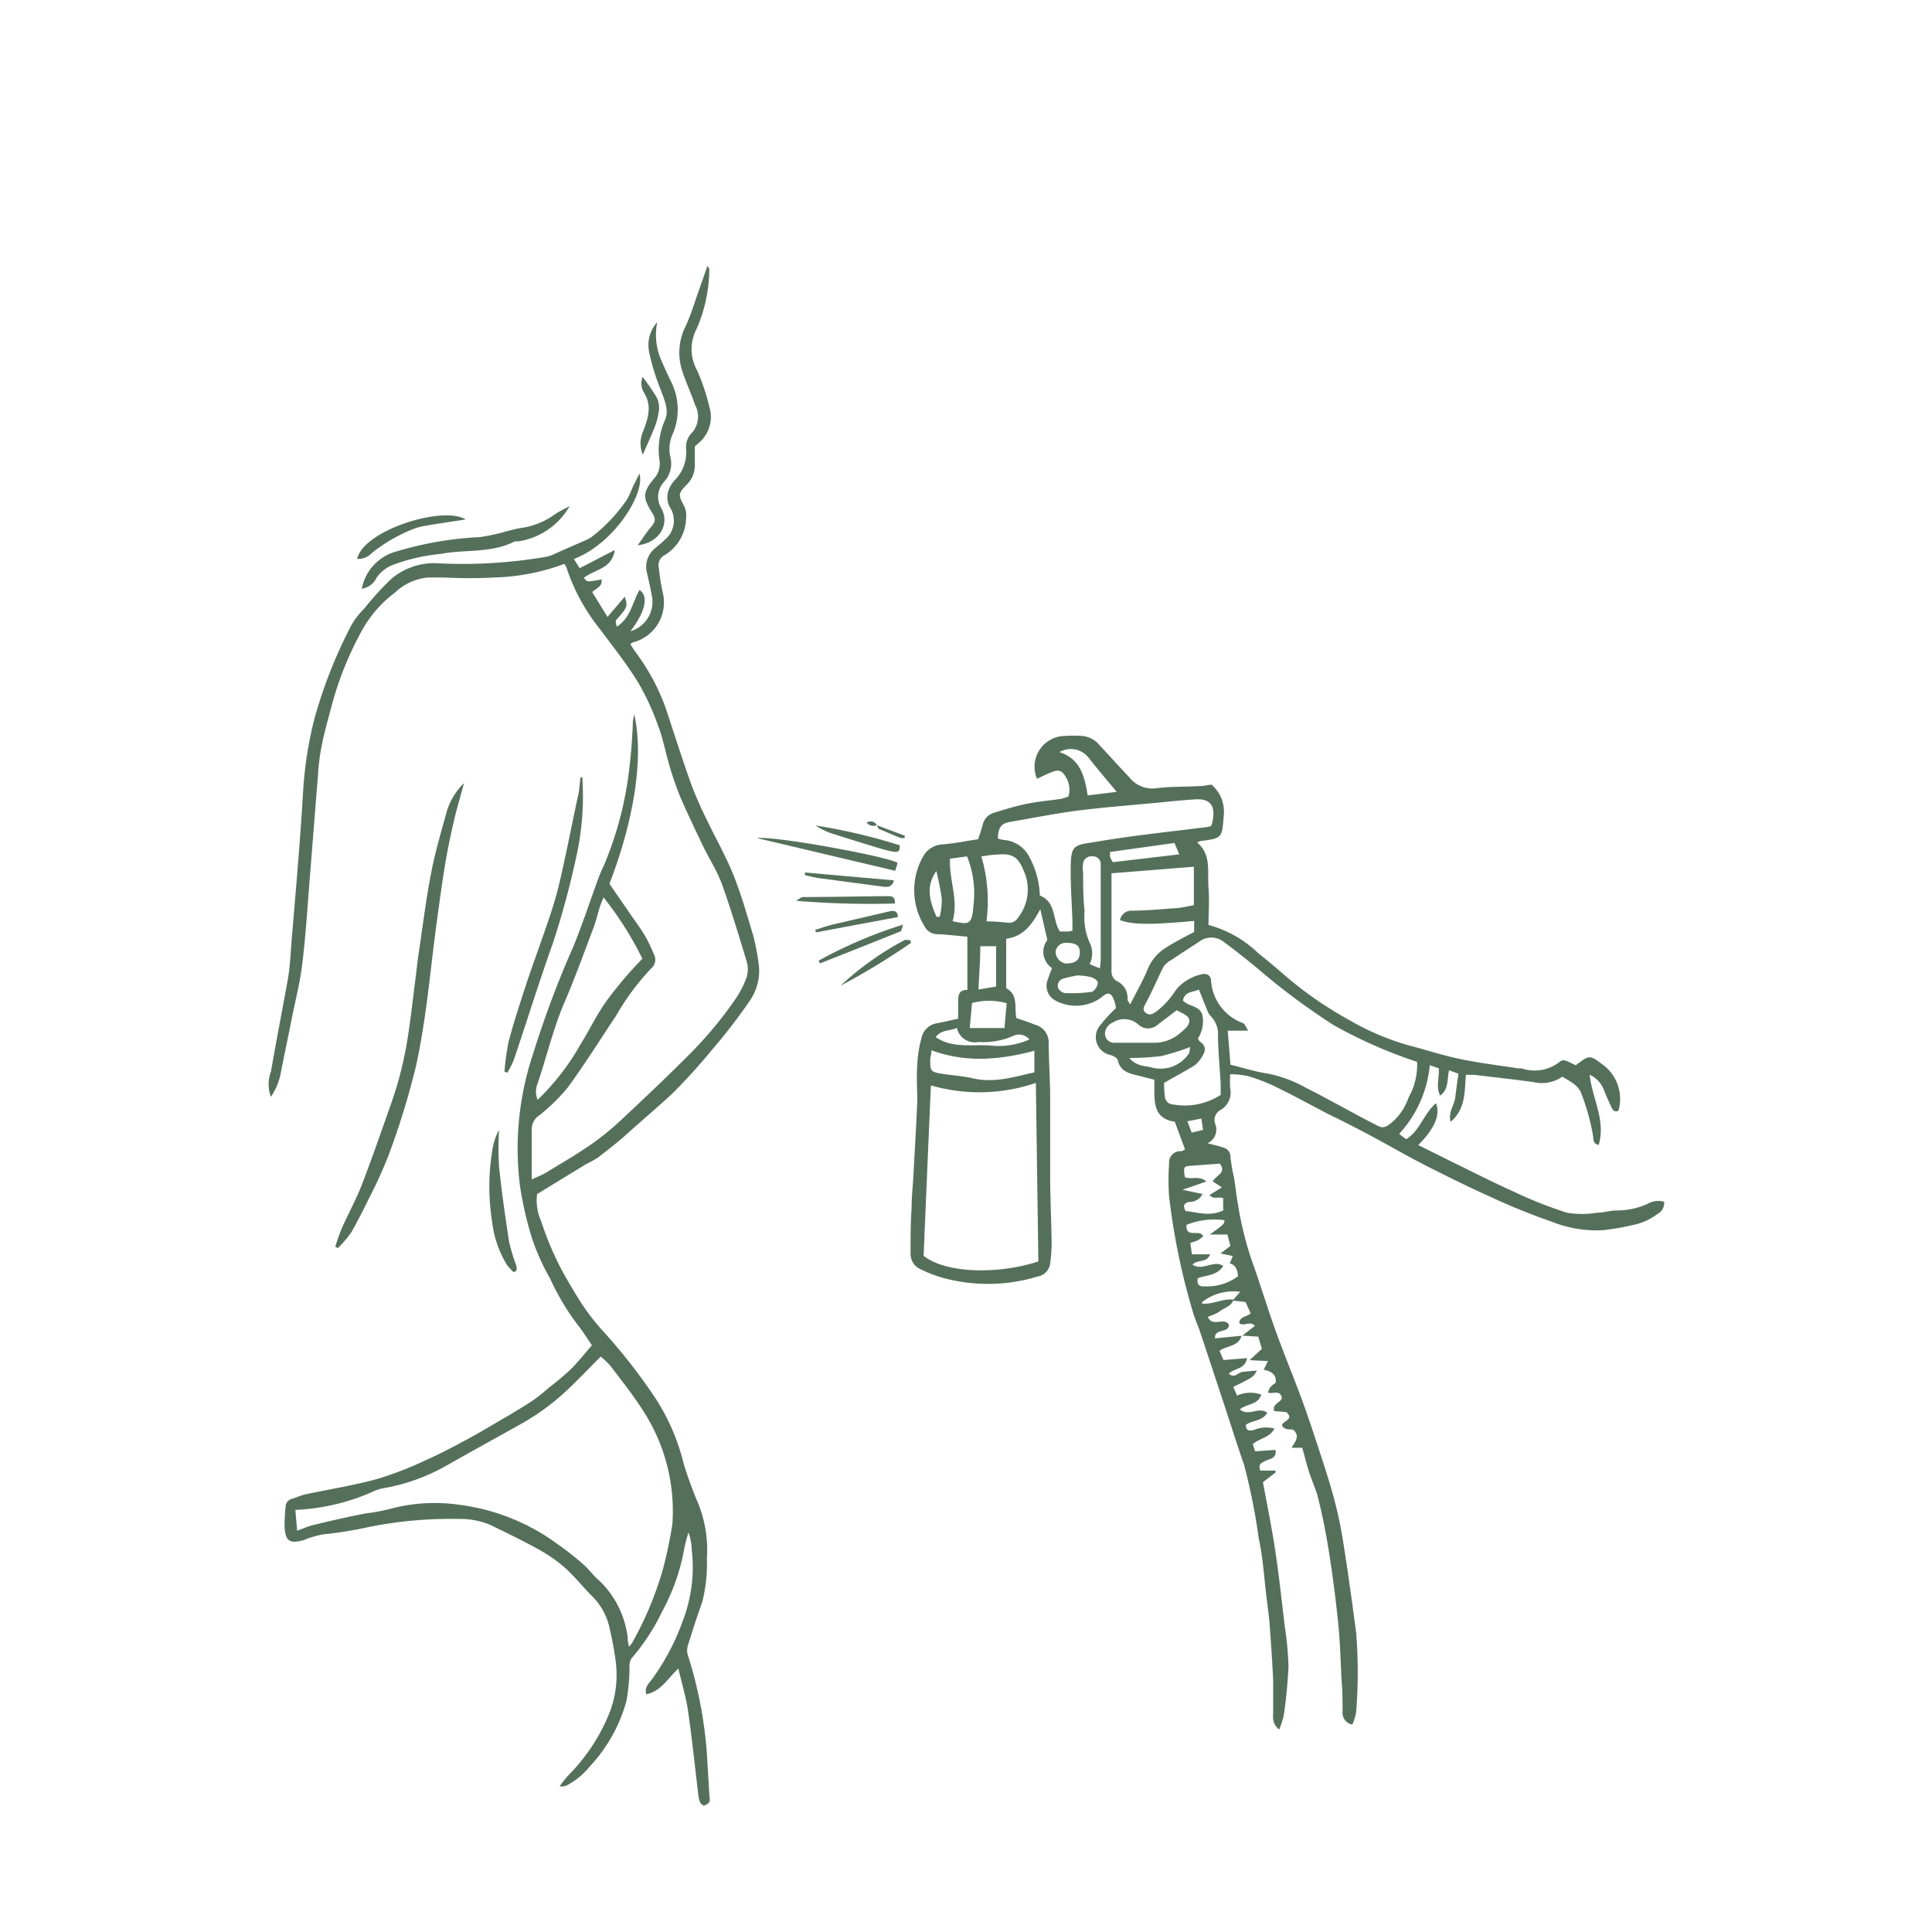 <svg id="a47c8a31-f8a9-4c38-876b-260f1c2037eb" data-name="Calque 1" xmlns="http://www.w3.org/2000/svg" width="60mm" height="60mm" viewBox="0 0 170.08 170.08"><g id="ba9ee3d8-a9dc-40f9-bceb-3a09a849bdf9" data-name="Groupe 329"><path id="acbd1834-e9b3-4414-af5e-6e0c879e2c45" data-name="Tracé 387" d="M108.59,114.41c-.18.57-.74.69-1.17,1s-.72.36-1.09.52c.4.94,1.4,0,1.86.67,0,.82-1.29.29-1.23,1.22l2.34-.23c-.3,1-1.31.84-1.94,1.33l.35.81,2.07-.17c-.17,1-1.1.87-1.6,1.36.5.48.82-.11,1.2-.15s.8-.07,1.27-.12c-.31.58-.31.58-2.08,1.44l.33.77a2.85,2.85,0,0,1,2.13-.09c-.29.93-1.25.78-1.88,1.3.77.67,1.69-.28,2.41.3-.41.74-1.31.65-1.88,1.06,0,.57.35.55.72.45a2.69,2.69,0,0,1,1.79-.11c-.42.8-1.28.82-1.9,1.36l.2.63,1.8-.12c.1.76-.48.77-.83.94s-.74.26-.51.88h1.34l0,.17-1.11.85c.37,2,.78,4,1.08,6,.34,2.24.58,4.5.85,6.75a27.43,27.43,0,0,1,.32,3.5c-.07,1.44-.21,2.88-.42,4.3a7.68,7.68,0,0,1-.4,1.23,1.4,1.4,0,0,1-.53-1.3c0-1,0-2.07,0-3.1-.08-1.62-.19-3.24-.31-4.85-.06-.76-.17-1.51-.26-2.27-.22-1.77-.32-3.58-.7-5.32a54.85,54.85,0,0,0-1.29-6.47c-.56-1.59-1.06-3.2-1.59-4.8-.76-2.32-1.53-4.63-2.3-6.95-.17-.49-.39-1-.54-1.45a59.73,59.73,0,0,1-2.17-10.42,19.64,19.64,0,0,1,0-2.87,1,1,0,0,1,.94-1.12H104c.09,0,.18-.08.32-.16l-.9-2.43c-2.11-.31-1.75-2.06-1.8-3.7L100,94.64c-.73-.17-1.37-.4-1.59-1.27,0-.21-.41-.43-.67-.5a1.6,1.6,0,0,1-1-2.46,13.15,13.15,0,0,1,1.5-1.66,3.2,3.2,0,0,0-.18-.74c-.27-.66-.55-.7-1.11-.2a3.78,3.78,0,0,1-4,.29,1.46,1.46,0,0,1-.68-1.94h0a8.52,8.52,0,0,1,.35-.93,1.72,1.72,0,0,1-.49-2.38l.07-.11c-.2-.9-.39-1.69-.62-2.7-.71,1.33-1.47,2.4-3,2.6V87c1.07.55.71,1.67.89,2.62.56.2,1.11.37,1.65.59a1.61,1.61,0,0,1,1.2,1.51c0,1.49.1,3,.13,4.45,0,1,0,2,0,3,0,1.42,0,2.84,0,4.26,0,2,.1,4,.13,6a14.55,14.55,0,0,1-.14,1.86,1.33,1.33,0,0,1-1.11,1.09,15,15,0,0,1-7.56.3,11.38,11.38,0,0,1-2.72-.94,1.47,1.47,0,0,1-.89-1.39c0-1.35,0-2.69.09-4,0-.9.1-1.8.15-2.69.12-2.24.26-4.49.35-6.73,0-1.05-.08-2.1,0-3.15a10.52,10.52,0,0,1,.38-2.43,1.64,1.64,0,0,1,1.35-1.27c.58-.1,1.15-.25,1.87-.4,0-.46,0-1,0-1.47s0-1.1.81-1.06V82.46c-.84-.07-1.71-.18-2.59-.22a1.26,1.26,0,0,1-1.18-.7,6,6,0,0,1-.16-6.08A2.08,2.08,0,0,1,83,74.33c1-.07,2-.29,3.11-.45.13-.4.28-.81.39-1.24a1.45,1.45,0,0,1,1-1.09c.95-.29,1.91-.59,2.89-.79s2-.28,3-.43a4,4,0,0,0,.67-.22,2.12,2.12,0,0,0-.24-1.72c-.32-.54-.59-.66-1.17-.44s-.9.4-1.36.61A2.71,2.71,0,0,1,92.73,65a2.65,2.65,0,0,1,1-.21,10.17,10.17,0,0,1,1.56,0,2.25,2.25,0,0,1,1.51.81c.86.93,1.71,1.87,2.59,2.8a2.6,2.6,0,0,0,2.33,1c1.3-.17,2.62-.13,3.93-.2.3,0,.6-.08,1-.13a3.13,3.13,0,0,1,1.08,2.72c-.15,2-.12,2-2.1,2.26a1.28,1.28,0,0,0-.24.12c1.29,1.08.88,2.6,1,4,.09,1.06,0,2.12,0,3.26a10,10,0,0,1,4.31,2.42c.67.55,1.34,1.09,2,1.66a33.15,33.15,0,0,0,6.14,4.32,22.24,22.24,0,0,0,5.3,2.23c1.53.4,3,.89,4.6,1.21s3.26.53,4.9.78c.1,0,.21,0,.31,0a3.54,3.54,0,0,0,3.27-.51c.43-.34.5-.24,1.5.24,1.22-.93,1.22-.93,2.45,0a3.76,3.76,0,0,1,1.31,4c-.35.17-.51-.07-.63-.33-.22-.46-.43-.93-.62-1.41a2.43,2.43,0,0,0-1.29-1.43c.23,2.12,1.44,4,.8,6.18-.5-.09-.46-.46-.49-.74a18.93,18.93,0,0,0-1-3.67c-.26-.85-1-1.15-1.71-1.6a3.14,3.14,0,0,1-2.54.48c-1.74-.24-3.5-.43-5.24-.64-.2,0-.41,0-.71,0-.13,1.45,0,3-1.35,4.14-.23-.86.33-1.46.41-2.14s.18-1.36.28-2.1l-.82-.3c-.2.78,0,1.67-.79,2.23-.39-.78-.06-1.56-.12-2.4l-.79-.28a10.33,10.33,0,0,1-2.7,6.05l.62.47c1.23-.76,1.54-2.25,2.62-3.17.42,1-.13,2.27-1.56,3.68l2.93,1.46c1.83.89,3.64,1.82,5.49,2.65a37,37,0,0,0,4.68,1.85,8.19,8.19,0,0,0,2.66,0c.55,0,1.09-.18,1.63-.2A6.61,6.61,0,0,0,145,106a1.92,1.92,0,0,1,1.5-.21,1.1,1.1,0,0,1-.62,1.1,5.24,5.24,0,0,1-1.63.83,22.65,22.65,0,0,1-3.15.58,10.71,10.71,0,0,1-4.55-.77,55.86,55.86,0,0,1-5.32-2.16c-1.94-.87-3.84-1.81-5.73-2.77-1.59-.81-3.13-1.71-4.7-2.55-1.3-.7-2.62-1.37-3.92-2-1.55-.81-3.08-1.65-4.65-2.41a15.55,15.55,0,0,0-2.41-.92,7.76,7.76,0,0,0-1.52-.15,9,9,0,0,0,0,1.27,1.76,1.76,0,0,1-.84,1.87A1,1,0,0,0,107,99a1.31,1.31,0,0,1-.7,1.64c.54.15,1,.24,1.41.39a.82.82,0,0,1,.61.84,16.12,16.12,0,0,0,.32,1.82c.12.71.18,1.43.31,2.14a30.59,30.59,0,0,0,1.2,5c.75,2.07,1.38,4.18,2.12,6.25.69,1.91,1.46,3.79,2.18,5.7.42,1.12.81,2.26,1.19,3.4.61,1.86,1.24,3.71,1.76,5.59a37.17,37.17,0,0,1,.85,4c.42,2.65.79,5.32,1.14,8a44.4,44.4,0,0,1,0,6.92,4.47,4.47,0,0,1-.34,1.13,1.05,1.05,0,0,1-.86-1.14c0-.93,0-1.86-.09-2.78-.08-1.62-.12-3.24-.28-4.85-.2-2-.45-4-.76-6-.26-1.7-.58-3.4-1-5.08-.18-.8-.55-1.55-.8-2.33s-.41-1.45-.62-2.19h-.94c.32-.55.77-1,.16-1.58-.3-.09-.73.08-1-.38,0-.41,1.13-.49.38-1.18l-1.07-.09c-.18-.65.52-.7.68-1.13-.13-.8-.82-.33-1.23-.5.18-.49.18-.49.69-.87.07-.73-.4-1-1.06-1.14l.37-.76-1.61-.08,1.08-1-.32-1.07-1.4-.09,1.1-.86c-.4-.48-.94.08-1.37-.23,0-.61.68-.55,1-.87l-.45-1-1.14-.13.67-.77a4.52,4.52,0,0,0-3.35.9c0,.08,0,.14,0,.14C106.83,114.84,107.67,114.29,108.59,114.41Zm-17.18-3.36c-.07-5.28-.15-10.46-.22-15.72a15.34,15.34,0,0,1-9.24.22q-.33,7.53-.64,15C83.17,112.06,87.7,112.25,91.41,111.05Zm16.67-20.32c.09,1.08.17,2.08.24,3,1.16.28,2.18.62,3.23.77A11.51,11.51,0,0,1,115,95.78c2,1,4,2.16,6,3.18.67.35.83.46,1.65-.25A5.09,5.09,0,0,0,124,96.62a5.84,5.84,0,0,0,.75-3.14,41.7,41.7,0,0,1-7.37-3.25,60.31,60.31,0,0,1-6.81-5.09c-.93-.76-1.87-1.51-2.84-2.22a1.74,1.74,0,0,0-2.1-.06c-.83.54-1.67,1.08-2.5,1.64a2.05,2.05,0,0,0-.69.59c-.55,1.07-1,2.17-1.58,3.24-.15.29-.33.57,0,.83s.6.12.92-.1a7.13,7.13,0,0,0,1.73-1.9,4,4,0,0,1,2.24-1.38c.38-.11.8,0,.86.48a4.27,4.27,0,0,0,2.82,3.81c.16.06.24.34.45.66ZM94.41,81.94v-.88c-.06-1.63-.18-3.25-.15-4.87s.27-1.8,1.73-2c1.25-.22,2.51-.41,3.77-.58,2.19-.29,4.38-.54,6.56-.81a1.73,1.73,0,0,0,.32-.11,5.45,5.45,0,0,0,.14-.58c.2-1.23-.3-1.82-1.55-1.74s-2.26.19-3.39.3c-2.3.22-4.6.39-6.89.68-2,.26-4,.65-6,1-.8.13-1.07.47-1.11,1.46a2.52,2.52,0,0,0,.47.13,2.75,2.75,0,0,1,2.3,1.49,7.66,7.66,0,0,1,.93,3.41C93,79.39,92.63,81,93.31,82l.82,0,.28-.07Zm10.72-.87c-3.83.36-5.45.34-6.53-.07a1,1,0,0,1,1-.83c1.24,0,2.48-.12,3.71-.21.61,0,1.21-.18,1.79-.27V76.3l-7.25.58c0,2.94,0,5.83,0,8.72a1,1,0,0,0,.41.74,1.64,1.64,0,0,1,1,1.66c0,.09.09.17.23.43.54-1.09,1.08-2,1.5-3a4,4,0,0,1,1.49-1.9c.82-.54,1.72-1,2.64-1.48Zm-1,7c.52.56,1.47.44,1.72,1.28a2.84,2.84,0,0,1-.39,2.07c.06.1.09.22.16.27.58.37.53.84.2,1.33a2.7,2.7,0,0,1-.66.77c-.85.53-1.75,1-2.68,1.54,0,.35,0,.76.07,1.17a.74.74,0,0,0,.72.73,5.84,5.84,0,0,0,4.19-.84c0-.33,0-.67,0-1-.08-1.37-.21-2.73-.24-4.1a2.28,2.28,0,0,0-.64-1.84,1.48,1.48,0,0,1-.31-.53c-.24-.58-.47-1.18-.73-1.81-.51.27-1.23.11-1.41,1ZM86.39,75.39a13.82,13.82,0,0,1,.45,5.72c.67,0,1.29.06,1.9.12a.9.9,0,0,0,.87-.43,4,4,0,0,0,.5-4.17c-.52-1.27-1.06-1.53-2.42-1.39-.37,0-.75.08-1.3.15ZM82,92.45c0,.32-.09.56-.11.8,0,1,0,1.11,1,1.27s1.86.2,2.76.41c1.87.43,3.6-.12,5.41-.53V92.5c-3.35.9-6.29,1-9.11-.06Zm27,19.93c-.07-.48-.13-1-.74-1.16l.27-.65-1.09-.22.88-.67-.27-1H106.5c1.25-.9,1.25-.9,1.3-1.26a6.49,6.49,0,0,0-3.35.41c-.08,1.25,1.18.32,1.47,1a3,3,0,0,1-.45.35c-.22.09-.45.17-.68.24l.14,1h1.6c-.29.8-1.1.42-1.55.91.91.6,1.86-.46,2.71.12-.56.87-1.52.79-2.25,1.08-.09.58.13.75.63.71a4.5,4.5,0,0,0,2.94-.91Zm-5.4-23.45-1.68,1.27a1.25,1.25,0,0,1-1.7,0A1.85,1.85,0,0,0,98,90a1.1,1.1,0,0,0-.72,1.1.81.81,0,0,0,.87.7c1.17,0,2.34,0,3.51,0a3.47,3.47,0,0,0,2.26-.88c.4-.33.92-.74.74-1.24-.13-.35-.73-.53-1.09-.77Zm-6.78-3.68a6.79,6.79,0,0,0,.08-.79q0-4,0-8V76.1a.67.67,0,0,0-.62-.71h-.09a.73.73,0,0,0-.84.6,2.81,2.81,0,0,0,0,.82c0,1.12,0,2.25.13,3.37a5.71,5.71,0,0,0,.44,2.8,2.07,2.07,0,0,1,0,1.89Zm10.86,21.23c0-.35,0-.69,0-1-.4-.16-.86.15-1.2-.28l1.09-.67-.8-.52c.24-.55,1.24-.72.62-1.57l-2.44.18c-.77.06-.77.06-.65,1,.55.27,1.22-.18,1.91.39l-2.11.73,1.76.37a1.26,1.26,0,0,1-1.15.7c-.53.08-.57.39-.34.8,1.11.12,2.19.52,3.36-.08ZM83.86,81.09c1.37.31,1.72.38,1.83-1.33a8.69,8.69,0,0,0-.56-4.37l-1.5.2C83.55,77.5,84.4,79.27,83.86,81.09Zm4.71,7.21a5.84,5.84,0,0,0-3,0l-.2,2.2h3.06c.06-.77.12-1.44.19-2.16Zm9.74-18.59c-.93-1.12-1.69-2-2.47-3a2,2,0,0,0-2.58-.5c1.82.58,2.22,2.08,2.49,3.81Zm5.08,4.5L97.73,75a1.8,1.8,0,0,0,0,.46,2.7,2.7,0,0,0,.24.44l5.84-.69ZM87.69,83.3H86.3c0,1.28-.11,2.49-.16,3.81l1.55-.26Zm11.72,9.84c.69.77,1.4.67,2,.84a3,3,0,0,0,3.2-1.16c.12-.13.11-.38.17-.65a20.53,20.53,0,0,1-2.56.8,24.25,24.25,0,0,1-2.82.17Zm-4.56-7.27a9.78,9.78,0,0,0-1.3.3.65.65,0,0,0-.4.81v0a.84.84,0,0,0,.58.44,12.23,12.23,0,0,0,2.34-.1c.23,0,.52-.45.57-.73s-.34-.48-.59-.57A5.54,5.54,0,0,0,94.85,85.87Zm-4.23,5.64a1.19,1.19,0,0,0-1.3-.37,6.57,6.57,0,0,1-3.18.59,1.61,1.61,0,0,1-1.9-1.24c-.64.29-1.36.13-1.87.81,1.47,1,3.15.64,4.7.73a6.75,6.75,0,0,0,3.55-.52Zm3.31-6.7c.78,0,1.15-.35,1.13-1S94.6,83,93.86,83a.9.9,0,0,0-.93.76,1.06,1.06,0,0,0,1,1.07Zm-11.48-4.1h.28a7,7,0,0,0,.18-1.58c-.12-.82-.28-1.64-.48-2.45-1,1.43-.54,2.73,0,4Zm22.08,18,.38,1,1-.24c-.05-.34-.1-.62-.15-1Z" style="fill:#55705a"/><path id="bacda87c-46b1-4f30-9e07-31da621c0b8b" data-name="Tracé 388" d="M52.13,52.12l1.35,2.19L55,52.53c.27.84.24.92-.63,1.91-.2.22-.2.22-.07.73,1.23-.79,1.38-2.17,2-3.24.8.57.54,1.86-.8,3.64a2.7,2.7,0,0,0,1.87-3.2c-.12-.64-.26-1.28-.41-1.92a2.1,2.1,0,0,1,.75-2.22c.29-.25.59-.48.86-.75a2.18,2.18,0,0,0,.37-2.88,1.88,1.88,0,0,1-.16-1.17,2.48,2.48,0,0,1,.62-1.16,3.49,3.49,0,0,0,1-2.73,1.79,1.79,0,0,1,.55-1.48,2.16,2.16,0,0,0,.23-2.43c-.36-1.11-.9-2.16-1.21-3.28a5.16,5.16,0,0,1,.38-3.62c.52-1.11.86-2.31,1.28-3.47.2-.58.41-1.16.66-1.87.09.19.16.26.15.32A13.17,13.17,0,0,1,61.3,29a3.82,3.82,0,0,0,.05,3.57,18,18,0,0,1,1.09,3.22,3,3,0,0,1-.92,3.2l-.35.3c0,.66,0,1.18,0,1.69a2.37,2.37,0,0,1-.7,1.67c-.8.82-.77.91-.23,1.93a1.8,1.8,0,0,1,.16,1,3.9,3.9,0,0,1-1.87,3.28A1,1,0,0,0,58,50a19.62,19.62,0,0,0,.34,2.15,3.63,3.63,0,0,1-2.61,4.4,1,1,0,0,0-.24.16l.35.55a19.14,19.14,0,0,1,2.76,5.06c.73,2.21,1.44,4.44,2.22,6.64a32,32,0,0,0,1.36,3.12c.78,1.65,1.7,3.24,2.38,4.93s1.22,3.58,1.76,5.39a21.53,21.53,0,0,1,.48,2.52A4.61,4.61,0,0,1,66,88.11a48.65,48.65,0,0,1-3.35,4.34c-1.07,1.31-2.21,2.56-3.4,3.76C57.85,97.52,56.39,98.73,55,100c-.77.67-1.58,1.3-2.4,1.93a10.31,10.31,0,0,1-1,.55l-4.32,2.64a4.58,4.58,0,0,0,.37,2.42,27.12,27.12,0,0,0,2,4.63c.63,1.1,1.26,2.2,2,3.24a20.16,20.16,0,0,0,1.49,1.83,50,50,0,0,1,4.62,5.94,18.83,18.83,0,0,1,2.43,5.68,33.7,33.7,0,0,0,1.27,3.48,11,11,0,0,1,.77,4.86,13.88,13.88,0,0,1-.4,3.8q-.65,1.84-1.23,3.72a1.55,1.55,0,0,0-.08.88,37.17,37.17,0,0,1,1.76,9.64c.06,1,.12,1.93.17,2.89a.85.85,0,0,1,0,.5.81.81,0,0,1-.48.32c-.1,0-.28-.17-.34-.3a2,2,0,0,1-.15-.6c-.3-2.5-.56-5-.92-7.5-.17-1.17-.53-2.32-.84-3.66-1,.93-1.54,2-2.82,2.26-.19-.54.17-.92.46-1.27a20.41,20.41,0,0,0,2.75-5.2,13.1,13.1,0,0,0,.79-6.2,5,5,0,0,0-.29-1.58,14.11,14.11,0,0,0-.37,1.42,18.22,18.22,0,0,1-1.94,5.53A18.68,18.68,0,0,1,55.59,146a1.17,1.17,0,0,0-.17.65,17.63,17.63,0,0,1-.27,3.08,13.75,13.75,0,0,1-3.25,5.8,6.35,6.35,0,0,1-2,1.64,1.06,1.06,0,0,1-.63.08,9.26,9.26,0,0,1,.8-1,16.52,16.52,0,0,0,3.39-5,9.18,9.18,0,0,0,.74-5c-.13-1-.3-1.9-.52-2.84a5.59,5.59,0,0,0-1.53-2.87c-.83-.82-1.55-1.75-2.42-2.53a13.35,13.35,0,0,0-2.37-1.64c-1.35-.75-2.75-1.42-4.14-2.1a6.68,6.68,0,0,0-2.72-.55,36.78,36.78,0,0,0-8,.7,35.37,35.37,0,0,1-4.08.66,8.79,8.79,0,0,0-1.68.5c-1.27.35-1.63.09-1.69-1.25a15.2,15.2,0,0,1,.09-1.65.76.76,0,0,1,.6-.75c.39-.11.77-.3,1.16-.38,2.1-.45,4.22-.78,6.27-1.34a30.42,30.42,0,0,0,4.34-1.68c1.25-.55,2.46-1.2,3.67-1.85s2.32-1.34,3.48-2c.76-.46,1.53-.91,2.27-1.41.51-.35,1-.76,1.44-1.15a23.8,23.8,0,0,0,1.88-1.58c.65-.65,1.22-1.38,1.86-2.11-.46-.66-.83-1.28-1.28-1.83a21.62,21.62,0,0,1-2.41-4.06,19.37,19.37,0,0,1-1.6-3.57,31.7,31.7,0,0,1-1.05-4.61,26.32,26.32,0,0,1,1.18-11.65,86.94,86.94,0,0,1,3.51-9.35c.82-2,1.49-4.07,2.24-6.1.15-.42.35-.83.53-1.23a30.94,30.94,0,0,0,2.08-7.66,46.8,46.8,0,0,0,.4-4.75c0-.19.06-.38.12-.74.85,3.6.06,9.14-2.18,14.92l1.86,2.7c.41.6.85,1.18,1.22,1.8s.6,1.16.86,1.76a1,1,0,0,1-.28,1.21,21.89,21.89,0,0,0-3.07,4.14c-1.41,2.12-2.77,4.29-4.27,6.34a16.48,16.48,0,0,1-2.5,2.44,1.47,1.47,0,0,0-.66,1.21c0,1.4,0,2.81,0,4.43.53-.25.93-.4,1.29-.62,1.39-.84,2.79-1.66,4.12-2.59a25.75,25.75,0,0,0,2.84-2.38c1.81-1.69,3.61-3.4,5.36-5.15a35.1,35.1,0,0,0,4.31-5.12,8.59,8.59,0,0,0,1-1.94,2.47,2.47,0,0,0,0-1.4c-.69-2.27-1.37-4.55-2.17-6.78-.43-1.18-1.14-2.27-1.69-3.41-.68-1.43-1.37-2.86-2-4.32a28,28,0,0,1-1-2.94c-.31-1.06-.5-2.16-.9-3.19a22.53,22.53,0,0,0-1.75-3.84c-1-1.64-2.21-3.16-3.36-4.71a17.26,17.26,0,0,1-3-5.5,1.49,1.49,0,0,0-.18-.3,19,19,0,0,1-6.25,1.2,40,40,0,0,1-4.24,0c-.52,0-1,0-1.55,0a4.9,4.9,0,0,0-2.86,1.32,10.67,10.67,0,0,0-3,3.49,29.68,29.68,0,0,0-2.48,6.1c-.35,1.33-.74,2.65-1,4a18.26,18.26,0,0,0-.31,2.56c-.25,3-.47,5.92-.71,8.88-.21,2.58-.36,5.17-.68,7.74-.21,1.74-.68,3.45-1,5.17-.3,1.49-.62,3-.9,4.45a5.44,5.44,0,0,1-.85,2,3.09,3.09,0,0,1,0-2.2c.47-2.72,1-5.42,1.49-8.14.2-1.15.24-2.33.34-3.5.36-4.33.75-8.66,1-13a34.3,34.3,0,0,1,1-6.44,42.16,42.16,0,0,1,3.26-8.25,7.35,7.35,0,0,1,1.14-1.46A26,26,0,0,1,34.4,51a5.83,5.83,0,0,1,4.19-1.41A43.29,43.29,0,0,0,48.17,49a3.7,3.7,0,0,0,.78-.3l2.46-1.08a3,3,0,0,0,.8-.45,14.21,14.21,0,0,0,3-3.22c.22-.39.37-.81.56-1.21l.52-1.05c.54,1.73-2.22,6.17-5.77,7.52l.51.81,3.09-1.6c-.22,1.65-1.75,1.7-2.71,2.44.25.39.25.39,1.54.15C53.06,51.6,52.54,51.77,52.13,52.12ZM26,132.92l.16,1.83c.6-.21,1-.41,1.51-.52,1.5-.36,3-.71,4.53-1a17.4,17.4,0,0,0,2-.36,15.11,15.11,0,0,1,6.24-.4,18.53,18.53,0,0,1,8.64,3.46,25.55,25.55,0,0,1,2.32,1.83c.49.43.87,1,1.37,1.4a8.35,8.35,0,0,1,2.49,5c0,.06,0,.14,0,.2s.06.35.11.61a3.92,3.92,0,0,0,.27-.33,30.27,30.27,0,0,0,2.71-6.46,39.67,39.67,0,0,0,.84-4A16.22,16.22,0,0,0,56.49,124c-.84-1.3-1.8-2.51-2.74-3.74a6.23,6.23,0,0,0-.87-.83c-1,1-1.88,1.92-2.82,2.82a20.75,20.75,0,0,1-4.29,3.16c-2.1,1.17-4.2,2.33-6.29,3.51A17.13,17.13,0,0,1,33.83,131a3.69,3.69,0,0,0-1.08.35A18.76,18.76,0,0,1,26,132.92ZM53.13,79c-.14.35-.23.55-.3.76-.2.63-.34,1.27-.57,1.88-.84,2.22-1.64,4.45-2.58,6.63S48.13,93,47.33,95.38a1.85,1.85,0,0,0,0,1.44,21.4,21.4,0,0,0,3.78-4.89c.75-1.21,1.37-2.5,2.19-3.68a34.11,34.11,0,0,1,3.25-3.85A29.24,29.24,0,0,0,53.13,79Z" style="fill:#55705a"/><path id="ab6a6d31-6ace-4f13-810b-5cedcbb2a31f" data-name="Tracé 389" d="M29.52,109.75a16.78,16.78,0,0,1,.56-1.6c.57-1.29,1.26-2.53,1.77-3.84.9-2.34,1.72-4.72,2.56-7.09a32.9,32.9,0,0,0,1.52-6.11c.25-1.63.43-3.27.64-4.91.09-.72.17-1.44.27-2.16.36-2.39.65-4.79,1.11-7.16.35-1.86.9-3.69,1.4-5.51a5.79,5.79,0,0,1,1.5-2.43c-.27,1-.56,2-.8,2.94-.27,1.14-.52,2.29-.73,3.44s-.42,2.58-.6,3.87q-.44,3.12-.8,6.26c-.33,2.77-.68,5.54-1.27,8.27a67.74,67.74,0,0,1-2.45,8,39,39,0,0,1-1.75,3.84c-.48,1-1,2-1.52,2.92a9.85,9.85,0,0,1-1.18,1.39Z" style="fill:#55705a"/><path id="e96ef544-0d3b-4cdd-8e18-0f927078c819" data-name="Tracé 390" d="M51.26,68.42a24.47,24.47,0,0,1-.58,7.24,74.81,74.81,0,0,1-2,7.35c-1.21,3.4-2.29,6.86-3.44,10.28a8.66,8.66,0,0,1-.57,1.14l-.26-.08a21.7,21.7,0,0,1,.37-2.67c.45-1.69,1-3.37,1.53-5,.69-2.06,1.45-4.09,2.13-6.14a33.2,33.2,0,0,0,.94-3.38c.54-2.38,1-4.77,1.52-7.16.11-.52.14-1,.2-1.57Z" style="fill:#55705a"/><path id="a6a623f5-b470-4224-ad6e-025f344ad16c" data-name="Tracé 391" d="M50.15,44.55a6.29,6.29,0,0,1-4.53,3.11,1.65,1.65,0,0,0-.31,0c-2.05,1.06-4.33.69-6.5,1.1a16.43,16.43,0,0,0-4.3,1,3.12,3.12,0,0,0-1.34,1.07,1.76,1.76,0,0,1-1.32,1,4.21,4.21,0,0,1,3-3.27,30.61,30.61,0,0,1,7.42-1.28,18,18,0,0,0,2.4-.53c.4-.09.8-.22,1.21-.27a6.68,6.68,0,0,0,2.95-1.19C49.25,45,49.71,44.8,50.15,44.55Z" style="fill:#55705a"/><path id="bfe67bb8-0ed4-42d5-8f8a-d121aff8fae8" data-name="Tracé 392" d="M57.86,28.36a5.55,5.55,0,0,0,.35,3.34c.25.6.53,1.18.8,1.77a5.46,5.46,0,0,1,.24,4.67,3.24,3.24,0,0,0-.26,2,2.35,2.35,0,0,1-.49,2.23,1.94,1.94,0,0,0-.24,2.44c.72,1.46-.31,3-2.12,3.19.4-.56.73-1.08,1.12-1.54s.53-.73.15-1.32c-.85-1.34-.83-1.81.16-3a1.94,1.94,0,0,0,.5-1.52A6.49,6.49,0,0,1,58.53,37c.41-.9-.06-1.83-.37-2.7a19.27,19.27,0,0,1-1-3.24A3,3,0,0,1,57.86,28.36Z" style="fill:#55705a"/><path id="ad7d51a3-6010-4e4f-bb05-9f7fc4cdba94" data-name="Tracé 393" d="M45.22,112a5.7,5.7,0,0,1-.58-.63,9.23,9.23,0,0,1-1.31-3.77,19.75,19.75,0,0,1,0-6.28,5.56,5.56,0,0,1,.6-1.86,28.83,28.83,0,0,0,0,3.22c.23,2.22.55,4.44.89,6.65a18.31,18.31,0,0,0,.65,2.15,1.22,1.22,0,0,1,0,.38Z" style="fill:#55705a"/><path id="b2497c62-d7bc-4b5e-a7e7-dd880f0ac9a4" data-name="Tracé 394" d="M79,75.93c0,.2-.1.4-.19.73L66.64,73.78C68.08,73.57,77.53,75.28,79,75.93Z" style="fill:#55705a"/><path id="a6dd9c7a-66bb-48e6-bfbd-c17709b9e7c0" data-name="Tracé 395" d="M41,45.73c-1.27.2-2.45.36-3.63.57a5.71,5.71,0,0,0-1.26.38,14.27,14.27,0,0,0-3.37,2,1.64,1.64,0,0,1-1.3.52C32,46.67,39,44.49,41,45.73Z" style="fill:#55705a"/><path id="bc467d74-912d-4c78-8325-c6584ca13383" data-name="Tracé 396" d="M56.57,33.18A19.19,19.19,0,0,1,57.82,35,2.11,2.11,0,0,1,58,36.21a6,6,0,0,1-.41,1.49c-.29.75-.64,1.48-1,2.33a2.59,2.59,0,0,1,0-2c.43-1.09.85-2.27.11-3.45A1.57,1.57,0,0,1,56.57,33.18Z" style="fill:#55705a"/><path id="e891be6f-0fc7-4032-b577-4f8fd3fce657" data-name="Tracé 397" d="M70.08,79.3c.35-.2.46-.33.58-.33,2.48,0,5-.06,7.44-.08.37,0,.72,0,.68.65A78.93,78.93,0,0,1,70.08,79.3Z" style="fill:#55705a"/><path id="b11658e6-20f1-4c7c-99bf-28373c24df19" data-name="Tracé 398" d="M79.2,74.41c.06.48-.13.65-.53.57a8.52,8.52,0,0,1-1-.23c-1.55-.47-3.09-.94-4.63-1.44a6.41,6.41,0,0,1-1.25-.64A50.79,50.79,0,0,1,79.2,74.41Z" style="fill:#55705a"/><path id="bb0fef0b-858c-46ad-8777-d9eae7a28204" data-name="Tracé 399" d="M80.2,83A58.78,58.78,0,0,1,74,86.77a26.27,26.27,0,0,1,5.61-4c.14-.07.35,0,.53,0Z" style="fill:#55705a"/><path id="e3f124a8-e070-4d2b-aba1-e2dfe3ff7101" data-name="Tracé 400" d="M72.07,84.57A39.27,39.27,0,0,1,79.5,81.4c-.13.37-.14.56-.22.59q-3.54,1.42-7.09,2.82Z" style="fill:#55705a"/><path id="b2f6dea1-f348-47a0-a7fd-f7af3990c6ef" data-name="Tracé 401" d="M70.86,76.81l7.83.69a.64.64,0,0,1-.7.57.31.31,0,0,1-.13,0l-5.8-.77c-.4-.06-.8-.17-1.2-.26Z" style="fill:#55705a"/><path id="fa09e2ea-394c-4b98-b2fb-0b1f8687e256" data-name="Tracé 402" d="M71.77,81.86c.51-.16,1-.34,1.53-.47q2.46-.58,4.92-1.14c.35-.08.79-.18.83.48l-7.22,1.35Z" style="fill:#55705a"/><path id="bdb2320e-2371-42d2-ad88-49af87c8068a" data-name="Tracé 403" d="M77.2,72.65l2.45.92,0,.19a.88.88,0,0,1-.39,0c-.51-.2-1-.41-1.51-.63-.24-.11-.57-.14-.5-.54Z" style="fill:#55705a"/><path id="a4599c88-04cc-4fa1-a756-2d4adf59c5b0" data-name="Tracé 404" d="M77.22,72.62a.72.72,0,0,1-.93-.22c.42-.15.7-.11.9.25Z" style="fill:#55705a"/></g></svg>